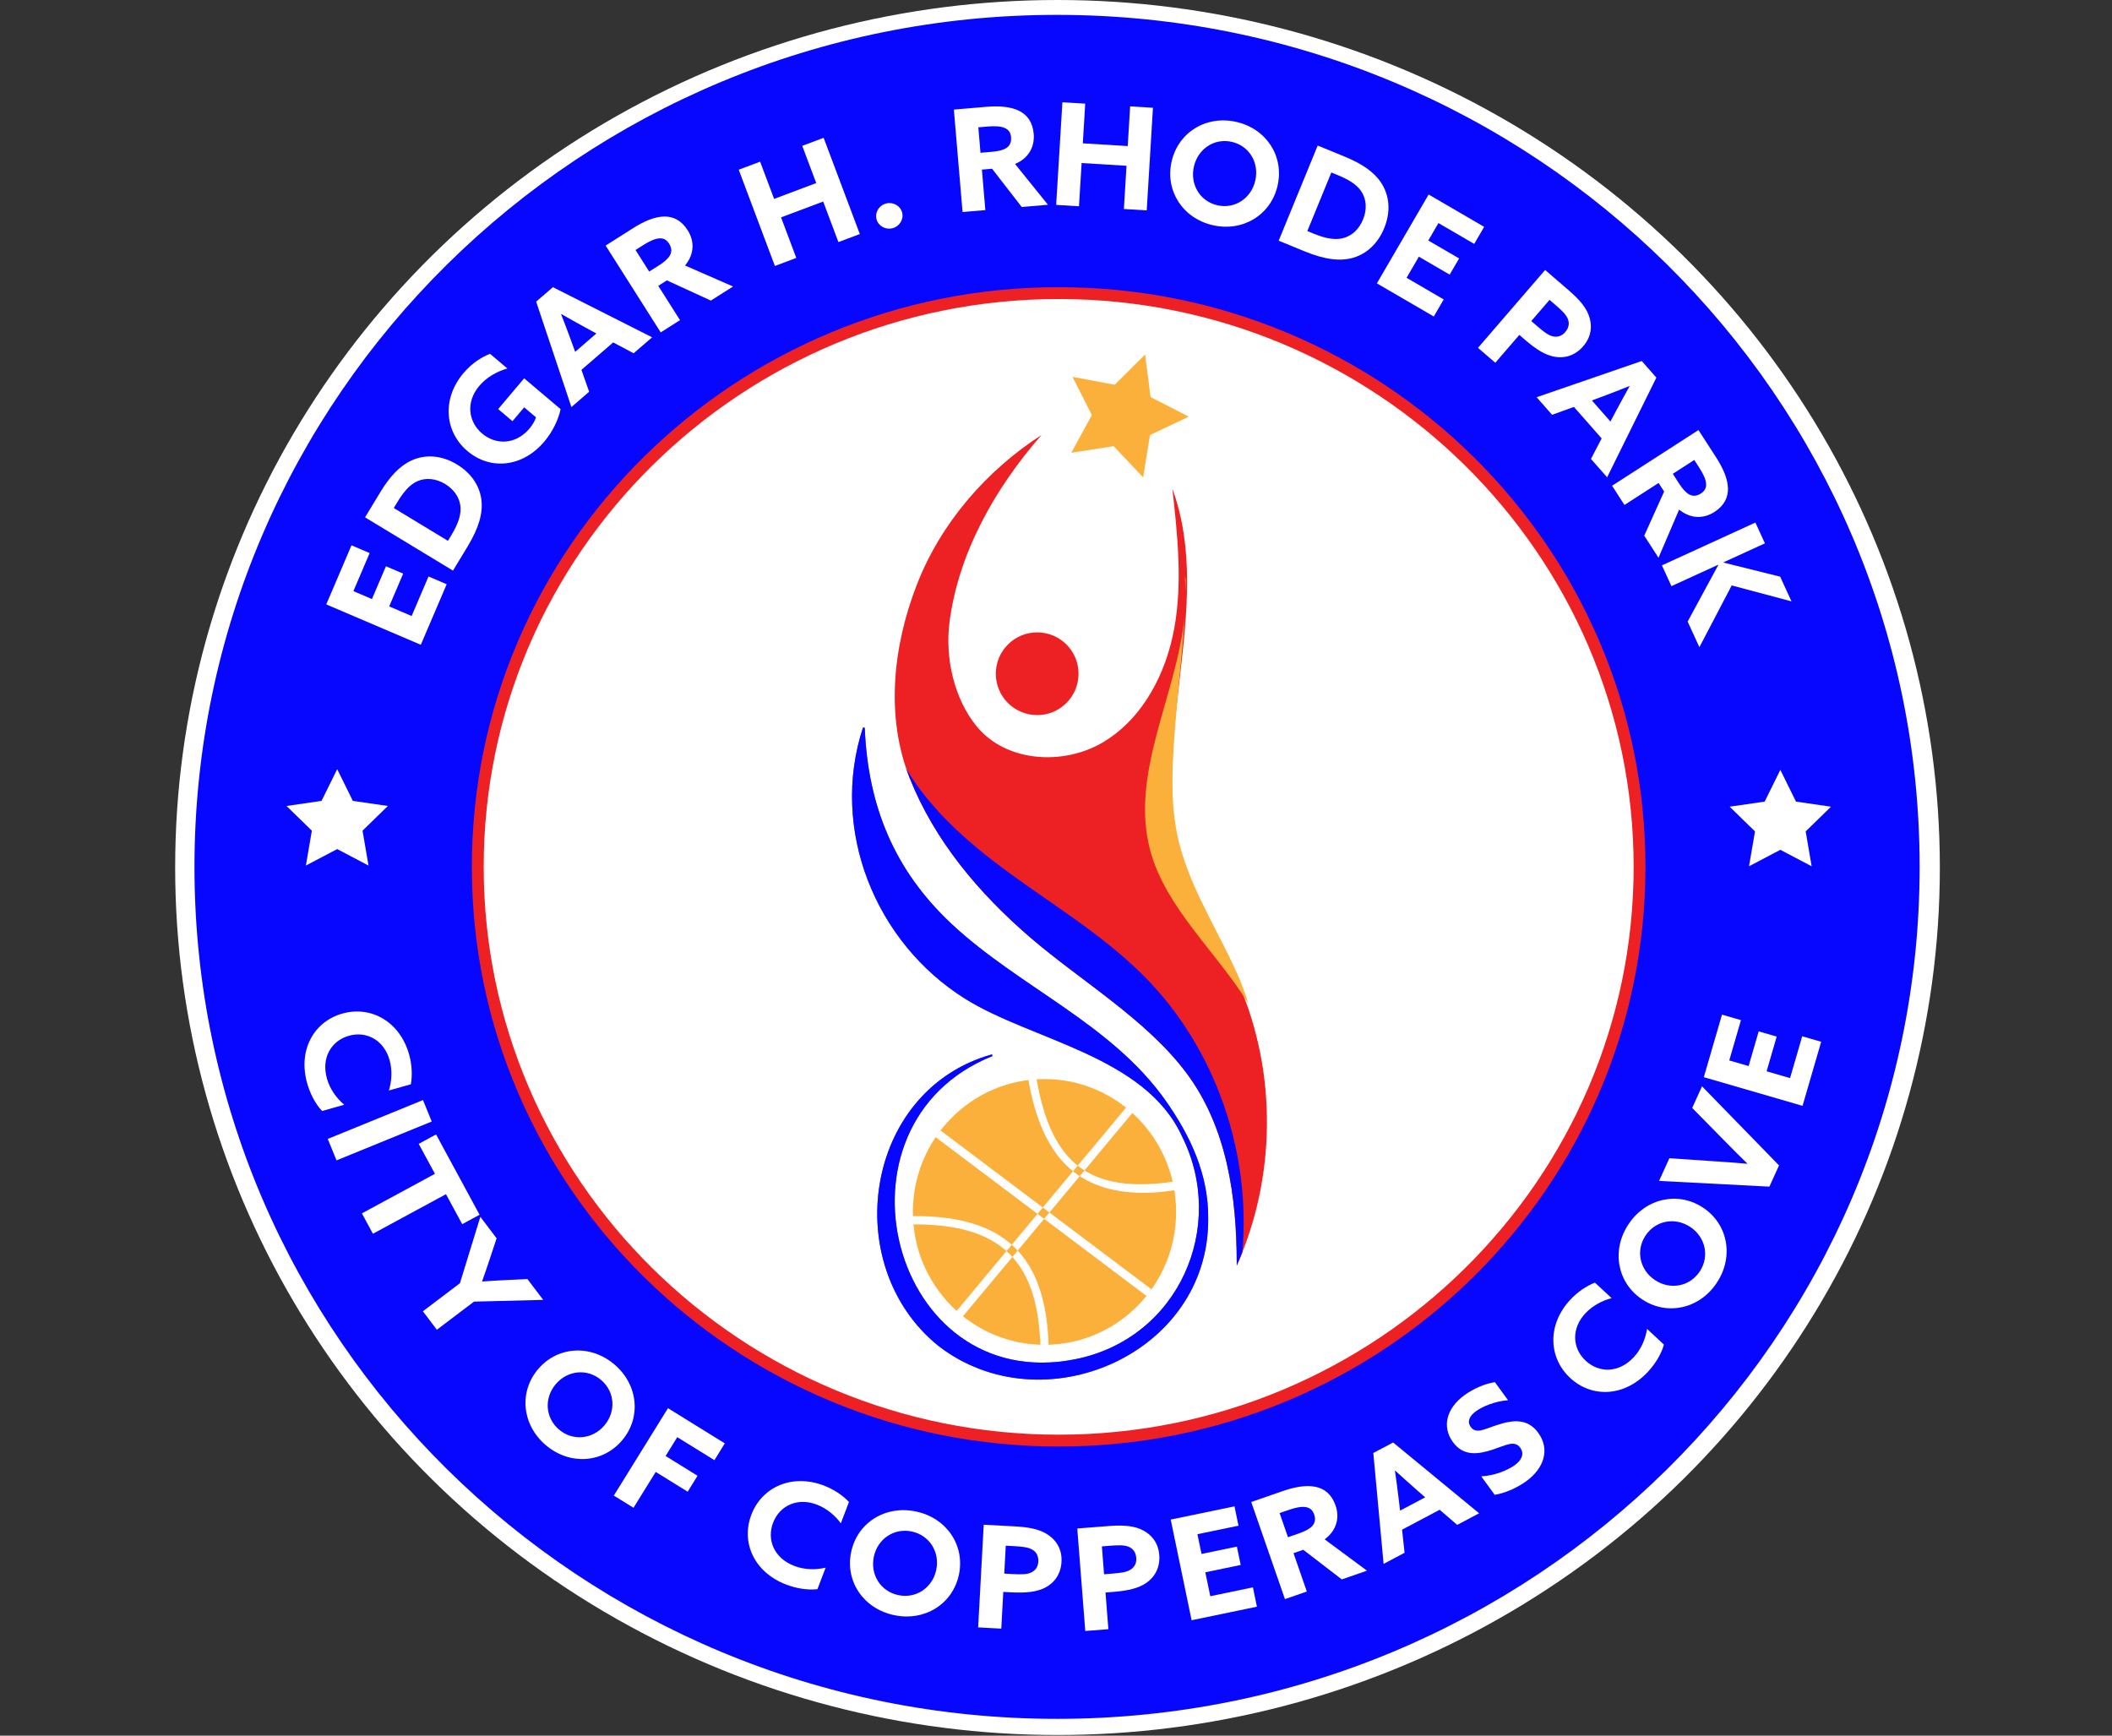 <?xml version="1.0" encoding="utf-8"?>
<!-- Generator: Adobe Illustrator 15.0.0, SVG Export Plug-In . SVG Version: 6.00 Build 0)  -->
<!DOCTYPE svg PUBLIC "-//W3C//DTD SVG 1.1//EN" "http://www.w3.org/Graphics/SVG/1.1/DTD/svg11.dtd">
<svg version="1.1" id="Layer_1" xmlns="http://www.w3.org/2000/svg" xmlns:xlink="http://www.w3.org/1999/xlink" x="0px" y="0px"
	 width="350.667px" height="288.189px" viewBox="0 0 350.667 288.189" enable-background="new 0 0 350.667 288.189"
	 xml:space="preserve">
<rect x="0" y="0" width="350.667" height="288.189" fill="#333333" stroke="none"/>
<ellipse fill="#FFFFFF" cx="175.583" cy="144.042" rx="146.5" ry="144.042"/>
<circle fill="#FFFFFF" cx="175.917" cy="144.716" r="101.292"/>
<g>
	<g>
		<path fill="#2B2C2B" d="M317.945,143.934c0,77.702-63.771,140.69-142.438,140.69c-78.667,0-142.438-62.989-142.438-140.69
			c0-77.702,63.772-140.693,142.438-140.693C254.173,3.241,317.945,66.232,317.945,143.934"/>
		<path fill="#0707FF" d="M175.507,2.469c79.1,0,143.221,63.337,143.221,141.467c0,78.128-64.121,141.466-143.221,141.466
			c-79.098,0-143.219-63.338-143.219-141.466C32.288,65.804,96.409,2.469,175.507,2.469"/>
		<polygon fill="#FFFFFF" points="54.171,100.357 58.362,90.545 61.376,91.832 58.676,98.154 61.754,99.469 64.08,94.025 
			66.942,95.247 64.617,100.691 68.347,102.284 71.149,95.72 74.164,97.008 69.87,107.062 		"/>
		<path fill="#FFFFFF" d="M60.611,85.899l2.511-4.145c1.596-2.633,3.256-4.418,5.232-5.313c2.352-1.06,5.027-0.833,7.527,0.682
			c2.299,1.394,3.723,3.456,4.041,5.798c0.294,2.245-0.408,4.723-2.288,7.825l-2.424,4L60.611,85.899z M74.917,88.904
			c1.274-2.104,1.728-3.671,1.499-5.066c-0.214-1.33-1.05-2.59-2.502-3.469c-1.532-0.929-3.193-1.099-4.628-0.461
			c-1.357,0.602-2.372,1.913-3.374,3.565l-0.531,0.879l8.993,5.449L74.917,88.904z"/>
		<path fill="#FFFFFF" d="M93.077,67.934c-0.354,1.731-1.324,3.757-2.71,5.396c-3.576,4.229-8.914,4.811-12.75,1.568
			c-3.854-3.258-4.228-8.732-0.667-12.942c1.372-1.623,2.991-2.661,4.412-3.21l2.88,2.437c-1.696,0.473-3.454,1.456-4.671,2.896
			c-2.25,2.661-1.843,5.942,0.479,7.906c2.269,1.918,5.564,1.891,7.861-0.825c0.509-0.602,0.894-1.276,1.083-1.866l-1.962-1.659
			l-1.941,2.298l-2.377-2.01l4.315-5.104L93.077,67.934z"/>
		<path fill="#FFFFFF" d="M89.021,50.086l2.781-2.403l16.472,8.324l-3.07,2.653l-3.391-1.806l-5.274,4.558l1.279,3.633l-2.944,2.544
			L89.021,50.086z M95.498,58.418l3.521-3.044l-1.791-0.976c-1.258-0.689-2.837-1.567-4.029-2.252l-0.036,0.03
			c0.505,1.278,1.146,2.969,1.671,4.415L95.498,58.418z"/>
		<path fill="#FFFFFF" d="M100.557,40.775l4.575-2.902c1.734-1.1,3.518-1.896,5.142-1.921c1.485-0.021,2.852,0.62,3.9,2.272
			c1.175,1.852,1.106,4.017-0.437,5.86l7.977,3.484l-3.688,2.34l-7.301-3.354l-1.432,0.907l3.612,5.694L109.7,55.19L100.557,40.775z
			 M109.403,44.07c0.866-0.549,1.469-1.071,1.801-1.617c0.367-0.624,0.347-1.28-0.096-1.978c-0.429-0.678-0.949-0.961-1.723-0.89
			c-0.668,0.062-1.53,0.44-2.639,1.144l-1.229,0.779l2.273,3.583L109.403,44.07z"/>
		<polygon fill="#FFFFFF" points="122.655,28.181 126.207,26.844 128.53,33.026 135.523,30.397 133.201,24.217 136.753,22.882 
			142.759,38.861 139.207,40.196 136.676,33.464 129.683,36.093 132.212,42.825 128.66,44.16 		"/>
		<path fill="#FFFFFF" d="M147.143,33.783c1.159-0.289,2.359,0.384,2.646,1.527c0.285,1.144-0.46,2.302-1.618,2.59
			c-1.158,0.289-2.359-0.383-2.644-1.527C145.241,35.229,145.985,34.072,147.143,33.783"/>
		<path fill="#FFFFFF" d="M158.376,18.195l5.399-0.458c2.044-0.174,3.996-0.056,5.447,0.672c1.327,0.669,2.243,1.869,2.409,3.819
			c0.186,2.185-0.877,4.072-3.098,4.995l5.463,6.775l-4.353,0.371l-4.923-6.349l-1.689,0.144l0.571,6.719l-3.782,0.322
			L158.376,18.195z M164.699,25.206c1.022-0.086,1.797-0.271,2.344-0.601c0.615-0.384,0.899-0.977,0.83-1.798
			c-0.067-0.8-0.397-1.292-1.117-1.585c-0.621-0.256-1.562-0.317-2.868-0.207l-1.451,0.124l0.358,4.229L164.699,25.206z"/>
		<polygon fill="#FFFFFF" points="176.396,16.98 180.186,17.211 179.785,23.8 187.244,24.253 187.644,17.664 191.432,17.894 
			190.395,34.933 186.607,34.703 187.042,27.525 179.587,27.072 179.149,34.249 175.361,34.02 		"/>
		<path fill="#FFFFFF" d="M194.531,26.806c1.111-4.851,5.756-7.705,10.76-6.561c5.002,1.146,7.942,5.737,6.832,10.586
			c-1.11,4.851-5.756,7.704-10.758,6.561C196.361,36.247,193.421,31.655,194.531,26.806 M208.423,29.986
			c0.674-2.942-0.982-5.764-3.891-6.43c-2.91-0.666-5.627,1.153-6.301,4.097c-0.673,2.941,0.98,5.764,3.891,6.43
			C205.031,34.749,207.75,32.927,208.423,29.986"/>
		<path fill="#FFFFFF" d="M218.783,24.169l4.482,1.838c2.85,1.167,4.871,2.531,6.062,4.346c1.409,2.157,1.604,4.836,0.493,7.541
			c-1.021,2.486-2.838,4.214-5.103,4.891c-2.17,0.639-4.727,0.331-8.084-1.046l-4.327-1.775L218.783,24.169z M218.035,38.769
			c2.273,0.933,3.894,1.137,5.236,0.693c1.279-0.418,2.395-1.438,3.038-3.009c0.68-1.658,0.59-3.326-0.263-4.644
			c-0.805-1.247-2.258-2.046-4.047-2.78l-0.949-0.389l-3.988,9.729L218.035,38.769z"/>
		<polygon fill="#FFFFFF" points="237.203,32.297 246.423,37.665 244.772,40.497 238.832,37.038 237.146,39.932 242.264,42.91 
			240.697,45.6 235.582,42.621 233.541,46.127 239.708,49.718 238.06,52.55 228.611,47.049 		"/>
		<path fill="#FFFFFF" d="M256.546,44.828l3.887,3.352c1.557,1.341,2.732,2.604,3.303,4.029c0.631,1.571,0.65,3.521-0.857,5.271
			c-1.371,1.589-3.133,2.062-4.789,1.754c-1.52-0.284-3.008-1.191-4.924-2.844l-0.904-0.78l-3.986,4.625l-2.875-2.479
			L256.546,44.828z M255.296,54.21c1.137,0.982,1.834,1.489,2.553,1.644c0.771,0.166,1.479-0.066,2.031-0.709
			c0.631-0.732,0.752-1.531,0.387-2.313c-0.324-0.684-0.998-1.328-2.012-2.2l-0.975-0.842l-3.033,3.519L255.296,54.21z"/>
		<path fill="#FFFFFF" d="M272.587,59.943l2.428,2.759l-8.176,16.546l-2.682-3.046l1.773-3.407l-4.604-5.231l-3.621,1.311
			l-2.57-2.92L272.587,59.943z M264.312,66.494l3.076,3.494l0.959-1.8c0.68-1.265,1.543-2.853,2.217-4.049l-0.031-0.036
			c-1.273,0.517-2.957,1.172-4.4,1.71L264.312,66.494z"/>
		<path fill="#FFFFFF" d="M282.007,71.407l2.938,4.554c1.111,1.726,1.922,3.503,1.959,5.127c0.031,1.484-0.6,2.857-2.244,3.917
			c-1.842,1.188-4.008,1.137-5.863-0.394l-3.426,8.002l-2.367-3.671l3.301-7.325l-0.918-1.424l-5.668,3.653l-2.057-3.189
			L282.007,71.407z M278.779,80.278c0.557,0.863,1.08,1.46,1.631,1.789c0.627,0.363,1.281,0.337,1.977-0.111
			c0.674-0.434,0.953-0.956,0.875-1.729c-0.062-0.668-0.451-1.527-1.162-2.63l-0.789-1.225l-3.566,2.299L278.779,80.278z"/>
		<polygon fill="#FFFFFF" points="291.457,86.766 293.037,90.217 286.177,93.359 286.175,93.412 295.572,95.752 297.451,99.853 
			287.525,97.205 282.16,107.461 280.21,103.206 285.298,93.814 285.257,93.781 277.519,97.325 275.937,93.875 		"/>
		<path fill="#FFFFFF" d="M53.475,184.472c-1.156-1.231-2.008-2.951-2.481-4.626c-1.53-5.426,1.066-10.203,5.854-11.554
			c4.765-1.346,9.543,1.354,11.074,6.775c0.479,1.699,0.56,3.46,0.298,4.967l-3.653,1.031c0.469-1.465,0.603-3.337,0.116-5.06
			c-0.919-3.259-3.774-4.866-6.747-4.027c-2.927,0.827-4.631,3.646-3.652,7.112c0.492,1.745,1.542,3.208,2.866,4.343L53.475,184.472
			z"/>
		
			<rect x="61.158" y="179.108" transform="matrix(0.378 0.926 -0.926 0.378 212.965 58.322)" fill="#FFFFFF" width="3.845" height="17.071"/>
		<polygon fill="#FFFFFF" points="72.216,194.902 69.52,189.927 72.402,188.366 79.625,201.699 76.743,203.26 74.047,198.284 
			61.919,204.853 60.087,201.47 		"/>
		<path fill="#FFFFFF" d="M76.362,213.071l3.392-11.028l2.7,3.568l-1.179,3.561c-0.362,1.124-0.812,2.404-1.231,3.57l0.029,0.039
			c1.236-0.087,2.505-0.168,3.79-0.229l3.714-0.171l2.612,3.452l-11.488,0.291l-6.167,4.668l-2.32-3.066L76.362,213.071z"/>
		<path fill="#FFFFFF" d="M89.338,227.343c3.216-3.797,8.692-4.161,12.66-0.801c3.968,3.361,4.507,8.823,1.292,12.618
			c-3.216,3.797-8.693,4.162-12.66,0.802C86.663,236.6,86.123,231.137,89.338,227.343 M100.355,236.676
			c1.95-2.304,1.755-5.589-0.552-7.544c-2.307-1.954-5.581-1.605-7.531,0.696c-1.951,2.303-1.755,5.589,0.551,7.544
			C95.131,239.326,98.405,238.978,100.355,236.676"/>
		<polygon fill="#FFFFFF" points="110.906,233.816 120.343,239.661 118.618,242.448 112.449,238.628 110.512,241.754 
			115.816,245.04 114.178,247.685 108.873,244.399 105.186,250.352 101.917,248.328 		"/>
		<path fill="#FFFFFF" d="M135.723,263.87c-1.679,0.192-3.568-0.147-5.194-0.77c-5.265-2.01-7.551-6.942-5.778-11.591
			c1.764-4.627,6.781-6.853,12.045-4.844c1.649,0.629,3.111,1.615,4.164,2.725l-1.353,3.547c-0.896-1.25-2.318-2.475-3.989-3.112
			c-3.164-1.206-6.157,0.125-7.258,3.012c-1.083,2.843,0.161,5.891,3.528,7.175c1.695,0.646,3.495,0.677,5.195,0.289L135.723,263.87
			z"/>
		<path fill="#FFFFFF" d="M141.321,257.705c1.019-4.87,5.659-7.803,10.749-6.738s8.167,5.61,7.148,10.479
			c-1.02,4.869-5.66,7.802-10.75,6.736C143.378,267.119,140.302,262.573,141.321,257.705 M155.453,260.658
			c0.618-2.952-1.119-5.748-4.078-6.368c-2.959-0.619-5.672,1.247-6.291,4.201c-0.618,2.953,1.12,5.749,4.079,6.369
			C152.123,265.478,154.835,263.613,155.453,260.658"/>
		<path fill="#FFFFFF" d="M163.332,253.167l5.192,0.28c2.077,0.113,3.808,0.396,5.144,1.177c1.479,0.858,2.705,2.391,2.58,4.696
			c-0.113,2.096-1.233,3.546-2.752,4.312c-1.396,0.704-3.148,0.893-5.709,0.756l-1.207-0.066l-0.332,6.099l-3.84-0.209
			L163.332,253.167z M168.144,261.361c1.521,0.082,2.395,0.059,3.064-0.261c0.723-0.337,1.143-0.951,1.188-1.8
			c0.052-0.966-0.347-1.673-1.125-2.067c-0.683-0.344-1.622-0.442-2.976-0.517l-1.303-0.07l-0.252,4.639L168.144,261.361z"/>
		<path fill="#FFFFFF" d="M178.865,253.793l5.184-0.404c2.074-0.161,3.824-0.108,5.255,0.487c1.579,0.658,2.995,2.015,3.176,4.318
			c0.163,2.09-0.757,3.676-2.161,4.638c-1.291,0.881-3.004,1.298-5.561,1.497l-1.205,0.095l0.476,6.089l-3.834,0.298
			L178.865,253.793z M184.714,261.282c1.519-0.118,2.381-0.257,3.005-0.66c0.67-0.432,1.006-1.096,0.94-1.941
			c-0.076-0.964-0.563-1.611-1.388-1.901c-0.724-0.251-1.666-0.225-3.017-0.118l-1.303,0.102l0.361,4.631L184.714,261.282z"/>
		<polygon fill="#FFFFFF" points="194.38,252.312 204.968,250.117 205.632,253.326 198.813,254.74 199.494,258.019 205.367,256.802 
			205.998,259.847 200.125,261.066 200.949,265.037 208.03,263.567 208.694,266.777 197.849,269.027 		"/>
		<path fill="#FFFFFF" d="M207.751,249.395l5.188-1.8c1.965-0.683,3.909-1.058,5.514-0.715c1.465,0.313,2.658,1.249,3.299,3.098
			c0.721,2.07,0.143,4.168-1.812,5.619l7.024,5.199l-4.18,1.451l-6.394-4.921l-1.622,0.563l2.211,6.369l-3.634,1.262
			L207.751,249.395z M215.678,254.606c0.981-0.342,1.698-0.714,2.153-1.172c0.51-0.524,0.645-1.171,0.373-1.95
			c-0.264-0.758-0.707-1.152-1.485-1.256c-0.673-0.094-1.609,0.083-2.865,0.52l-1.396,0.483l1.393,4.01L215.678,254.606z"/>
		<path fill="#FFFFFF" d="M228.019,241.255l3.292-1.741l14.274,11.754l-3.633,1.926l-2.918-2.511l-6.24,3.307l0.416,3.835
			l-3.482,1.845L228.019,241.255z M232.462,250.828l4.166-2.207l-1.535-1.348c-1.077-0.95-2.428-2.155-3.439-3.087l-0.044,0.022
			c0.2,1.361,0.44,3.155,0.622,4.688L232.462,250.828z"/>
		<path fill="#FFFFFF" d="M245.941,245.135c2.229-0.104,4.443-1.044,5.559-1.854c1.135-0.825,1.658-1.875,0.908-2.904
			c-0.93-1.277-2.342-0.427-4.576,0.324c-2.414,0.793-4.854,1.138-6.602-1.265c-1.872-2.575-1.041-5.627,1.934-7.789
			c1.389-1.009,3.34-1.903,5.043-2.149l2.178,2.993c-2.172,0.18-4.217,1.025-5.312,1.82c-1.057,0.769-1.543,1.706-0.877,2.621
			c0.887,1.221,2.268,0.361,4.371-0.32c2.633-0.864,5.061-1.145,6.836,1.298c1.953,2.689,1.039,5.832-2.014,8.05
			c-1.408,1.023-3.398,1.946-5.215,2.246L245.941,245.135z"/>
		<path fill="#FFFFFF" d="M276.269,223.257c-0.449,1.628-1.477,3.25-2.662,4.525c-3.838,4.127-9.27,4.394-12.912,1.004
			c-3.625-3.372-3.807-8.854,0.031-12.98c1.203-1.293,2.664-2.277,4.088-2.838l2.779,2.584c-1.494,0.36-3.162,1.221-4.381,2.53
			c-2.307,2.48-2.197,5.752,0.066,7.857c2.227,2.07,5.52,2.061,7.973-0.577c1.236-1.328,1.939-2.985,2.221-4.706L276.269,223.257z"
			/>
		<path fill="#FFFFFF" d="M272.66,215.753c-4.146-2.751-5.146-8.146-2.27-12.479s8.238-5.504,12.383-2.75
			c4.145,2.751,5.146,8.146,2.27,12.479C282.167,217.335,276.802,218.507,272.66,215.753 M280.646,203.726
			c-2.514-1.67-5.756-1.095-7.428,1.425c-1.674,2.518-0.947,5.729,1.568,7.398c2.514,1.671,5.756,1.095,7.426-1.426
			C283.888,208.607,283.162,205.395,280.646,203.726"/>
		<path fill="#FFFFFF" d="M275.466,196.08l1.709-3.767l7.988,0.543c1.635,0.104,3.311,0.229,4.93,0.379l0.02-0.044
			c-1.188-1.15-2.344-2.313-3.531-3.517l-5.617-5.71l1.629-3.589l12.787,13.131l-1.6,3.525L275.466,196.08z"/>
		<polygon fill="#FFFFFF" points="282.896,178.854 285.912,168.473 289.058,169.385 287.117,176.076 290.332,177.01 292.005,171.25 
			294.994,172.118 293.32,177.878 297.214,179.01 299.23,172.065 302.378,172.979 299.287,183.617 		"/>
		<path fill="#FFFFFF" d="M175.776,48.668c53.267,0,96.448,42.652,96.448,95.267c0,52.613-43.182,95.266-96.448,95.266
			c-53.267,0-96.448-42.651-96.448-95.266C79.328,91.319,122.51,48.668,175.776,48.668"/>
		<path fill="#ED2124" d="M175.776,240.182c-13.151,0-25.909-2.544-37.92-7.562c-5.773-2.413-11.341-5.396-16.55-8.873
			c-5.159-3.441-10.011-7.396-14.419-11.752c-4.409-4.354-8.413-9.146-11.898-14.243c-3.52-5.145-6.542-10.646-8.984-16.35
			c-5.083-11.868-7.659-24.474-7.659-37.469s2.577-25.602,7.659-37.47c2.442-5.704,5.465-11.205,8.984-16.35
			c3.485-5.096,7.489-9.889,11.898-14.243c4.408-4.354,9.26-8.309,14.419-11.751c5.208-3.476,10.776-6.461,16.55-8.874
			c12.011-5.018,24.769-7.562,37.92-7.562s25.909,2.544,37.921,7.562c5.771,2.412,11.342,5.397,16.549,8.874
			c5.16,3.442,10.012,7.396,14.42,11.751c4.41,4.354,8.412,9.147,11.898,14.243c3.52,5.146,6.541,10.646,8.982,16.35
			c5.084,11.868,7.658,24.475,7.658,37.47s-2.574,25.601-7.658,37.469c-2.441,5.703-5.465,11.205-8.982,16.35
			c-3.486,5.098-7.488,9.89-11.898,14.243c-4.408,4.355-9.26,8.311-14.42,11.752c-5.207,3.477-10.775,6.46-16.549,8.873
			C201.686,237.638,188.928,240.182,175.776,240.182z M175.776,49.65c-52.64,0-95.465,42.295-95.465,94.284
			c0,51.986,42.826,94.283,95.465,94.283c52.64,0,95.466-42.297,95.466-94.283C271.242,91.946,228.416,49.65,175.776,49.65z"/>
		<polygon fill="#FFFFFF" points="55.986,127.713 58.585,132.981 64.399,133.826 60.192,137.926 61.185,143.716 55.986,140.982 
			50.787,143.716 51.78,137.926 47.573,133.826 53.386,132.981 		"/>
		<polygon fill="#FFFFFF" points="295.599,127.833 298.199,133.101 304.011,133.946 299.806,138.046 300.798,143.836 
			295.599,141.103 290.4,143.836 291.392,138.046 287.185,133.946 292.998,133.101 		"/>
		<path fill="#5162FF" d="M200.601,202.334c0.074-7.312-2.967-13.776-7.094-19.624c-9.025-12.779-24.35-18.844-35.539-29.328
			c-9.503-8.904-13.855-19.56-14.391-32.521l-0.284-0.07c-5.563,16.893,2.011,35.712,16.979,45.062
			c11.077,6.921,29.836,9.438,35.97,22.796c7.521,15.015-0.49,33.64-17.785,37.055c-30.522,6.021-42.035-39.002-13.67-50.354
			l-0.093-0.278c-21.222,5.932-25.435,34.976-8.934,48.365C173.053,236.873,200.78,224.857,200.601,202.334
			C200.603,202.101,200.605,202.791,200.601,202.334"/>
		<path fill="#0707FF" d="M200.601,202.334c0.074-7.312-2.967-13.776-7.094-19.624c-9.025-12.779-24.35-18.844-35.539-29.328
			c-9.503-8.904-13.855-19.56-14.391-32.521l-0.284-0.07c-5.563,16.893,2.011,35.712,16.979,45.062
			c11.077,6.921,29.836,9.438,35.97,22.796c7.521,15.015-0.49,33.64-17.785,37.055c-30.522,6.021-42.035-39.002-13.67-50.354
			l-0.093-0.278c-21.222,5.932-25.435,34.976-8.934,48.365C173.053,236.873,200.78,224.857,200.601,202.334
			C200.603,202.101,200.605,202.791,200.601,202.334"/>
	</g>
	<g>
		<g>
			<path id="SVGID_2_" fill="#ED2124" d="M152.226,97.088c-3.975,10.226-5.235,21.955-1.167,32.143
				c4.146,10.382,11.444,19.046,19.907,26.349c8.464,7.301,19.396,13.676,26.07,22.645c6.674,8.967,8.309,20.441,8.309,31.62v0.289
				c6.506-14.576,6.714-31.89,0.412-46.573c-2.937-6.845-7.196-13.133-9.356-20.26c-6.065-20.008,5.416-42.506-1.741-62.149
				c0.842,7.655,1.682,15.437,0.338,23.02c-1.344,7.585-5.197,15.082-11.803,19.042c-6.607,3.96-16.158,3.354-21.033-2.608
				c-3.764-4.603-5.262-11.356-4.515-17.252c1.464-11.55,7.624-22.385,15.298-31.14C163.729,78.162,156.201,86.863,152.226,97.088"
				/>
		</g>
	</g>
	<g>
		<path fill="#ED2124" d="M179.076,111.868c0,3.793-3.074,6.868-6.867,6.868s-6.869-3.075-6.869-6.868s3.076-6.868,6.869-6.868
			S179.076,108.074,179.076,111.868"/>
		<polygon fill="#FBB03B" points="190.128,58.865 191.039,65.93 197.376,69.185 190.938,72.234 189.8,79.266 184.912,74.086 
			177.871,75.177 181.287,68.926 178.076,62.568 185.076,63.885 		"/>
		<path fill="#0707FF" d="M190.042,162.17c-6.818-6.885-15.246-11.902-23.047-17.651c-6.353-4.683-12.482-10.101-16.496-16.806
			c0.175,0.511,0.358,1.017,0.559,1.518c4.146,10.382,11.444,19.047,19.907,26.349c8.464,7.301,19.396,13.677,26.07,22.645
			c6.674,8.967,8.309,20.441,8.309,31.62v0.289c0.322-0.723,0.629-1.451,0.922-2.188C207.759,191.331,201.812,174.05,190.042,162.17
			"/>
		<path fill="#FBB03B" d="M206.103,163.31c-0.09-0.226-0.18-0.447-0.271-0.67c-0.028-0.071-0.052-0.126-0.066-0.163
			c-0.102-0.238-0.204-0.478-0.311-0.714c-0.289-0.653-0.586-1.305-0.896-1.95c-1.254-2.632-2.625-5.204-3.935-7.811
			c-1.824-3.636-3.567-7.376-4.65-11.311c-1.244-4.511-1.441-9.062-1.254-13.713c0.326-8.168,1.445-16.285,1.949-24.439
			c-1.354,13.039-9.131,25.979-5.678,38.715c2.6,9.596,11.112,16.908,16.303,25.435C206.941,165.549,206.542,164.421,206.103,163.31
			"/>
		<g opacity="0.48">
			<g>
				<g>
					<defs>
						<rect id="SVGID_1_" x="196.699" y="95.696" width="0.215" height="2.768"/>
					</defs>
					<clipPath id="SVGID_3_">
						<use xlink:href="#SVGID_1_"  overflow="visible"/>
					</clipPath>
					<path clip-path="url(#SVGID_3_)" fill="#FFD149" d="M196.914,96.236c-0.072-0.18-0.144-0.361-0.215-0.541
						c0.1,0.923,0.152,1.846,0.165,2.769C196.888,97.721,196.906,96.979,196.914,96.236"/>
				</g>
			</g>
		</g>
		<path fill="#FBB03B" d="M173.423,179.168c12.068,0,21.851,9.879,21.851,22.065c0,12.186-9.782,22.063-21.851,22.063
			c-12.069,0-21.852-9.879-21.852-22.063C151.572,189.047,161.354,179.168,173.423,179.168 M172.74,223.323l1.366-0.05
			c-0.496-14.767-7.335-21.351-22.174-21.351h-0.351l0.084,1.372c0.004,0,0.26,0.006,0.267,0.006
			C166.048,203.302,172.271,209.289,172.74,223.323 M189.966,198.063c1.684,0,3.098-0.156,5.018-0.436l-0.277-1.406
			c-13.777,1.963-20.144-2.966-22.592-17.016l-1.359,0.124C172.988,192.146,178.949,198.063,189.966,198.063 M159.884,218.558
			l28.133-33.759l-1.047-0.891l-28.131,33.759L159.884,218.558z M190.354,215.175l0.815-1.104l-34.994-26.353l-0.815,1.104
			L190.354,215.175z"/>
	</g>
</g>
</svg>
